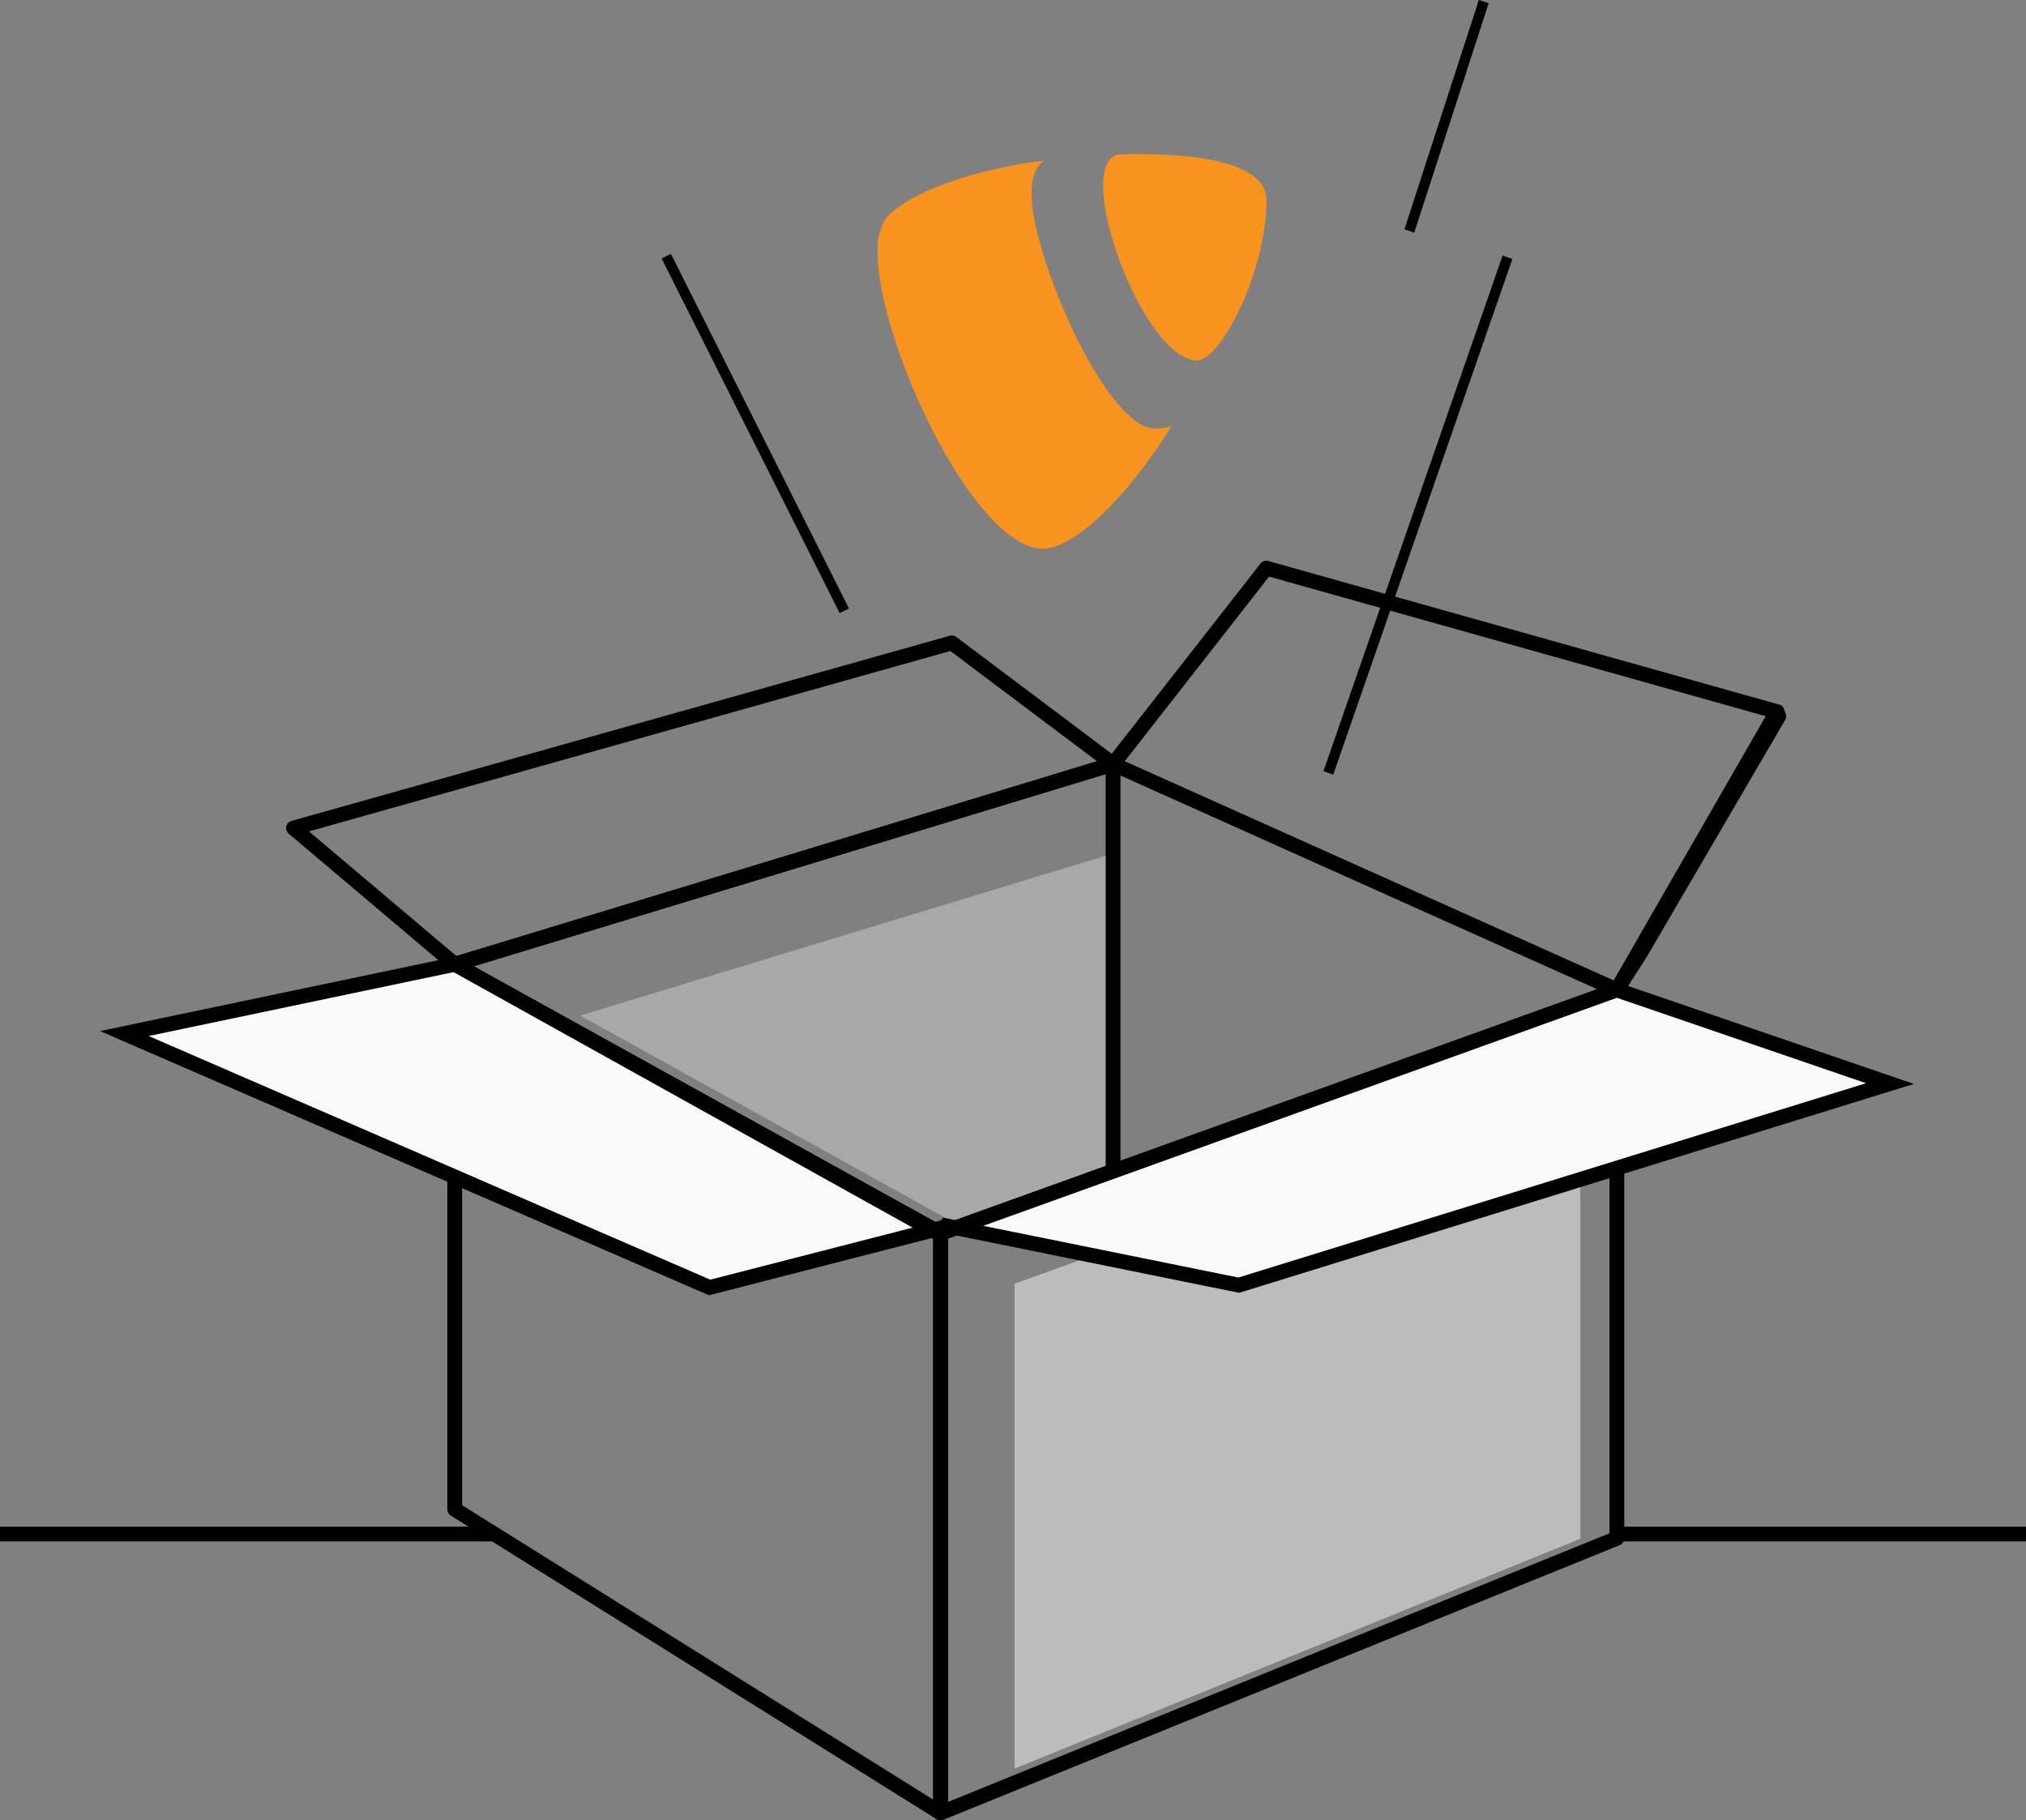 <?xml version="1.0" encoding="UTF-8"?>
<svg xmlns="http://www.w3.org/2000/svg" xmlns:xlink="http://www.w3.org/1999/xlink" id="benefit-support-page" width="410.336" height="368.718" viewBox="0 0 410.336 368.718">
  <rect x="0" y="0" width="410.336" height="368.718" fill="#808080" stroke="none"/>
  <defs>
    <clipPath id="clip-path">
      <rect id="Rectangle_25" data-name="Rectangle 25" width="410.336" height="368.718" fill="none"></rect>
    </clipPath>
    <clipPath id="clip-path-4">
      <rect id="Rectangle_20" data-name="Rectangle 20" width="107.94" height="76.94" transform="translate(117.5 172.875)" fill="none"></rect>
    </clipPath>
    <clipPath id="clip-path-6">
      <rect id="Rectangle_22" data-name="Rectangle 22" width="114.576" height="139.444" transform="translate(205.5 218.774)" fill="none"></rect>
    </clipPath>
  </defs>
  <g id="Group_51" data-name="Group 51" clip-path="url(#clip-path)">
    <path id="Path_75" data-name="Path 75" d="M327.471,310.718h0Z" fill="#f9f9f9"></path>
    <g id="Group_38" data-name="Group 38">
      <g id="Group_37" data-name="Group 37" clip-path="url(#clip-path)">
        <line id="Line_8" data-name="Line 8" x2="82.865" transform="translate(327.471 310.718)" fill="none" stroke="#000" stroke-width="3"></line>
      </g>
    </g>
    <path id="Path_76" data-name="Path 76" d="M0,310.718H0Z" fill="#f9f9f9"></path>
    <g id="Group_43" data-name="Group 43">
      <g id="Group_42" data-name="Group 42" clip-path="url(#clip-path)">
        <line id="Line_9" data-name="Line 9" x2="99.944" transform="translate(0 310.718)" fill="none" stroke="#000" stroke-width="3"></line>
        <g id="Group_41" data-name="Group 41" opacity="0.49">
          <g id="Group_40" data-name="Group 40">
            <g id="Group_39" data-name="Group 39" clip-path="url(#clip-path-4)">
              <path id="Path_77" data-name="Path 77" d="M117.5,205.7l79.655,44.112,28.285-10.181V172.874Z" fill="#d3d3d3"></path>
            </g>
          </g>
        </g>
      </g>
    </g>
    <path id="Path_78" data-name="Path 78" d="M92.1,195.322l98.4,54.493,34.942-12.578V154.769Z" fill="none" stroke="#000" stroke-linejoin="round" stroke-width="3"></path>
    <g id="Group_48" data-name="Group 48">
      <g id="Group_47" data-name="Group 47" clip-path="url(#clip-path)">
        <path id="Path_79" data-name="Path 79" d="M190.5,249.815,92.1,195.322v110.4l98.4,61.5Z" fill="none" stroke="#000" stroke-linejoin="round" stroke-width="3"></path>
        <path id="Path_80" data-name="Path 80" d="M190.5,249.815v117.4L327.47,311.585V200.517Z" fill="none" stroke="#000" stroke-linejoin="round" stroke-width="3"></path>
        <g id="Group_46" data-name="Group 46" opacity="0.72">
          <g id="Group_45" data-name="Group 45">
            <g id="Group_44" data-name="Group 44" clip-path="url(#clip-path-6)">
              <path id="Path_81" data-name="Path 81" d="M205.5,260.011v98.207l114.576-46.537V218.774Z" fill="#d3d3d3"></path>
            </g>
          </g>
        </g>
      </g>
    </g>
    <path id="Path_82" data-name="Path 82" d="M92.1,195.322l-32.653-27.6,133.339-37.506,32.655,24.551Z" fill="none" stroke="#000" stroke-linejoin="round" stroke-width="3"></path>
    <path id="Path_83" data-name="Path 83" d="M256.47,115.077,359.9,144.149l-32.427,56.368L225.44,154.769Z" fill="none" stroke="#000" stroke-linejoin="round" stroke-width="3"></path>
    <path id="Path_84" data-name="Path 84" d="M360.246,145.1l-.348-.954-32.427,56.368,4.753-7.45Z" fill="none" stroke="#000" stroke-linejoin="round" stroke-width="3"></path>
    <g id="Group_50" data-name="Group 50">
      <g id="Group_49" data-name="Group 49" clip-path="url(#clip-path)">
        <path id="Path_85" data-name="Path 85" d="M382.784,219.481,250.9,260.316,191.642,248.3a.565.565,0,0,0,.642.872l135.187-48.655Z" fill="#f9f9f9"></path>
        <path id="Path_86" data-name="Path 86" d="M382.784,219.481,250.9,260.316,191.642,248.3a.565.565,0,0,0,.642.872l135.187-48.655Z" fill="none" stroke="#000" stroke-width="3"></path>
        <path id="Path_87" data-name="Path 87" d="M25.19,209.346,92.1,195.322l97.287,54.151a.612.612,0,0,0,.9-.659l-46.57,11.967Z" fill="#f9f9f9"></path>
        <path id="Path_88" data-name="Path 88" d="M25.19,209.346,92.1,195.322l97.287,54.151a.612.612,0,0,0,.9-.659l-46.57,11.967Z" fill="none" stroke="#000" stroke-width="3"></path>
        <line id="Line_10" data-name="Line 10" x2="36.056" y2="71.833" transform="translate(134.944 51.885)" fill="#f9f9f9"></line>
        <line id="Line_11" data-name="Line 11" x2="36.056" y2="71.833" transform="translate(134.944 51.885)" fill="none" stroke="#000" stroke-width="2.097"></line>
        <line id="Line_12" data-name="Line 12" x1="36.281" y2="104.441" transform="translate(269.039 52.107)" fill="#f9f9f9"></line>
        <line id="Line_13" data-name="Line 13" x1="36.281" y2="104.441" transform="translate(269.039 52.107)" fill="none" stroke="#000" stroke-width="2.097"></line>
        <line id="Line_14" data-name="Line 14" x1="15.075" y2="46.456" transform="translate(285.441 0.323)" fill="#f9f9f9"></line>
        <line id="Line_15" data-name="Line 15" x1="15.075" y2="46.456" transform="translate(285.441 0.323)" fill="none" stroke="#000" stroke-width="2.097"></line>
        <path id="Path_89" data-name="Path 89" d="M208.93,39.567c0-4.348,1.044-5.769,2.464-7.015-12.32,1.42-27.191,5.971-32.032,11.769a12.049,12.049,0,0,0-1.624,6.639c0,18.378,19.626,60.18,33.453,60.18,6.436,0,17.248-10.523,26.061-24.814a10.013,10.013,0,0,1-3.3.464C223.8,86.761,208.93,51.307,208.93,39.567" fill="#f7931e"></path>
        <path id="Path_90" data-name="Path 90" d="M226.381,31.3c-9.226,2.436,5.1,41.694,16.088,41.694,4.725,0,14.031-17.828,14.031-32.5,0-8.016-15.893-9.689-30.119-9.2" fill="#f7931e"></path>
      </g>
    </g>
  </g>
</svg>
